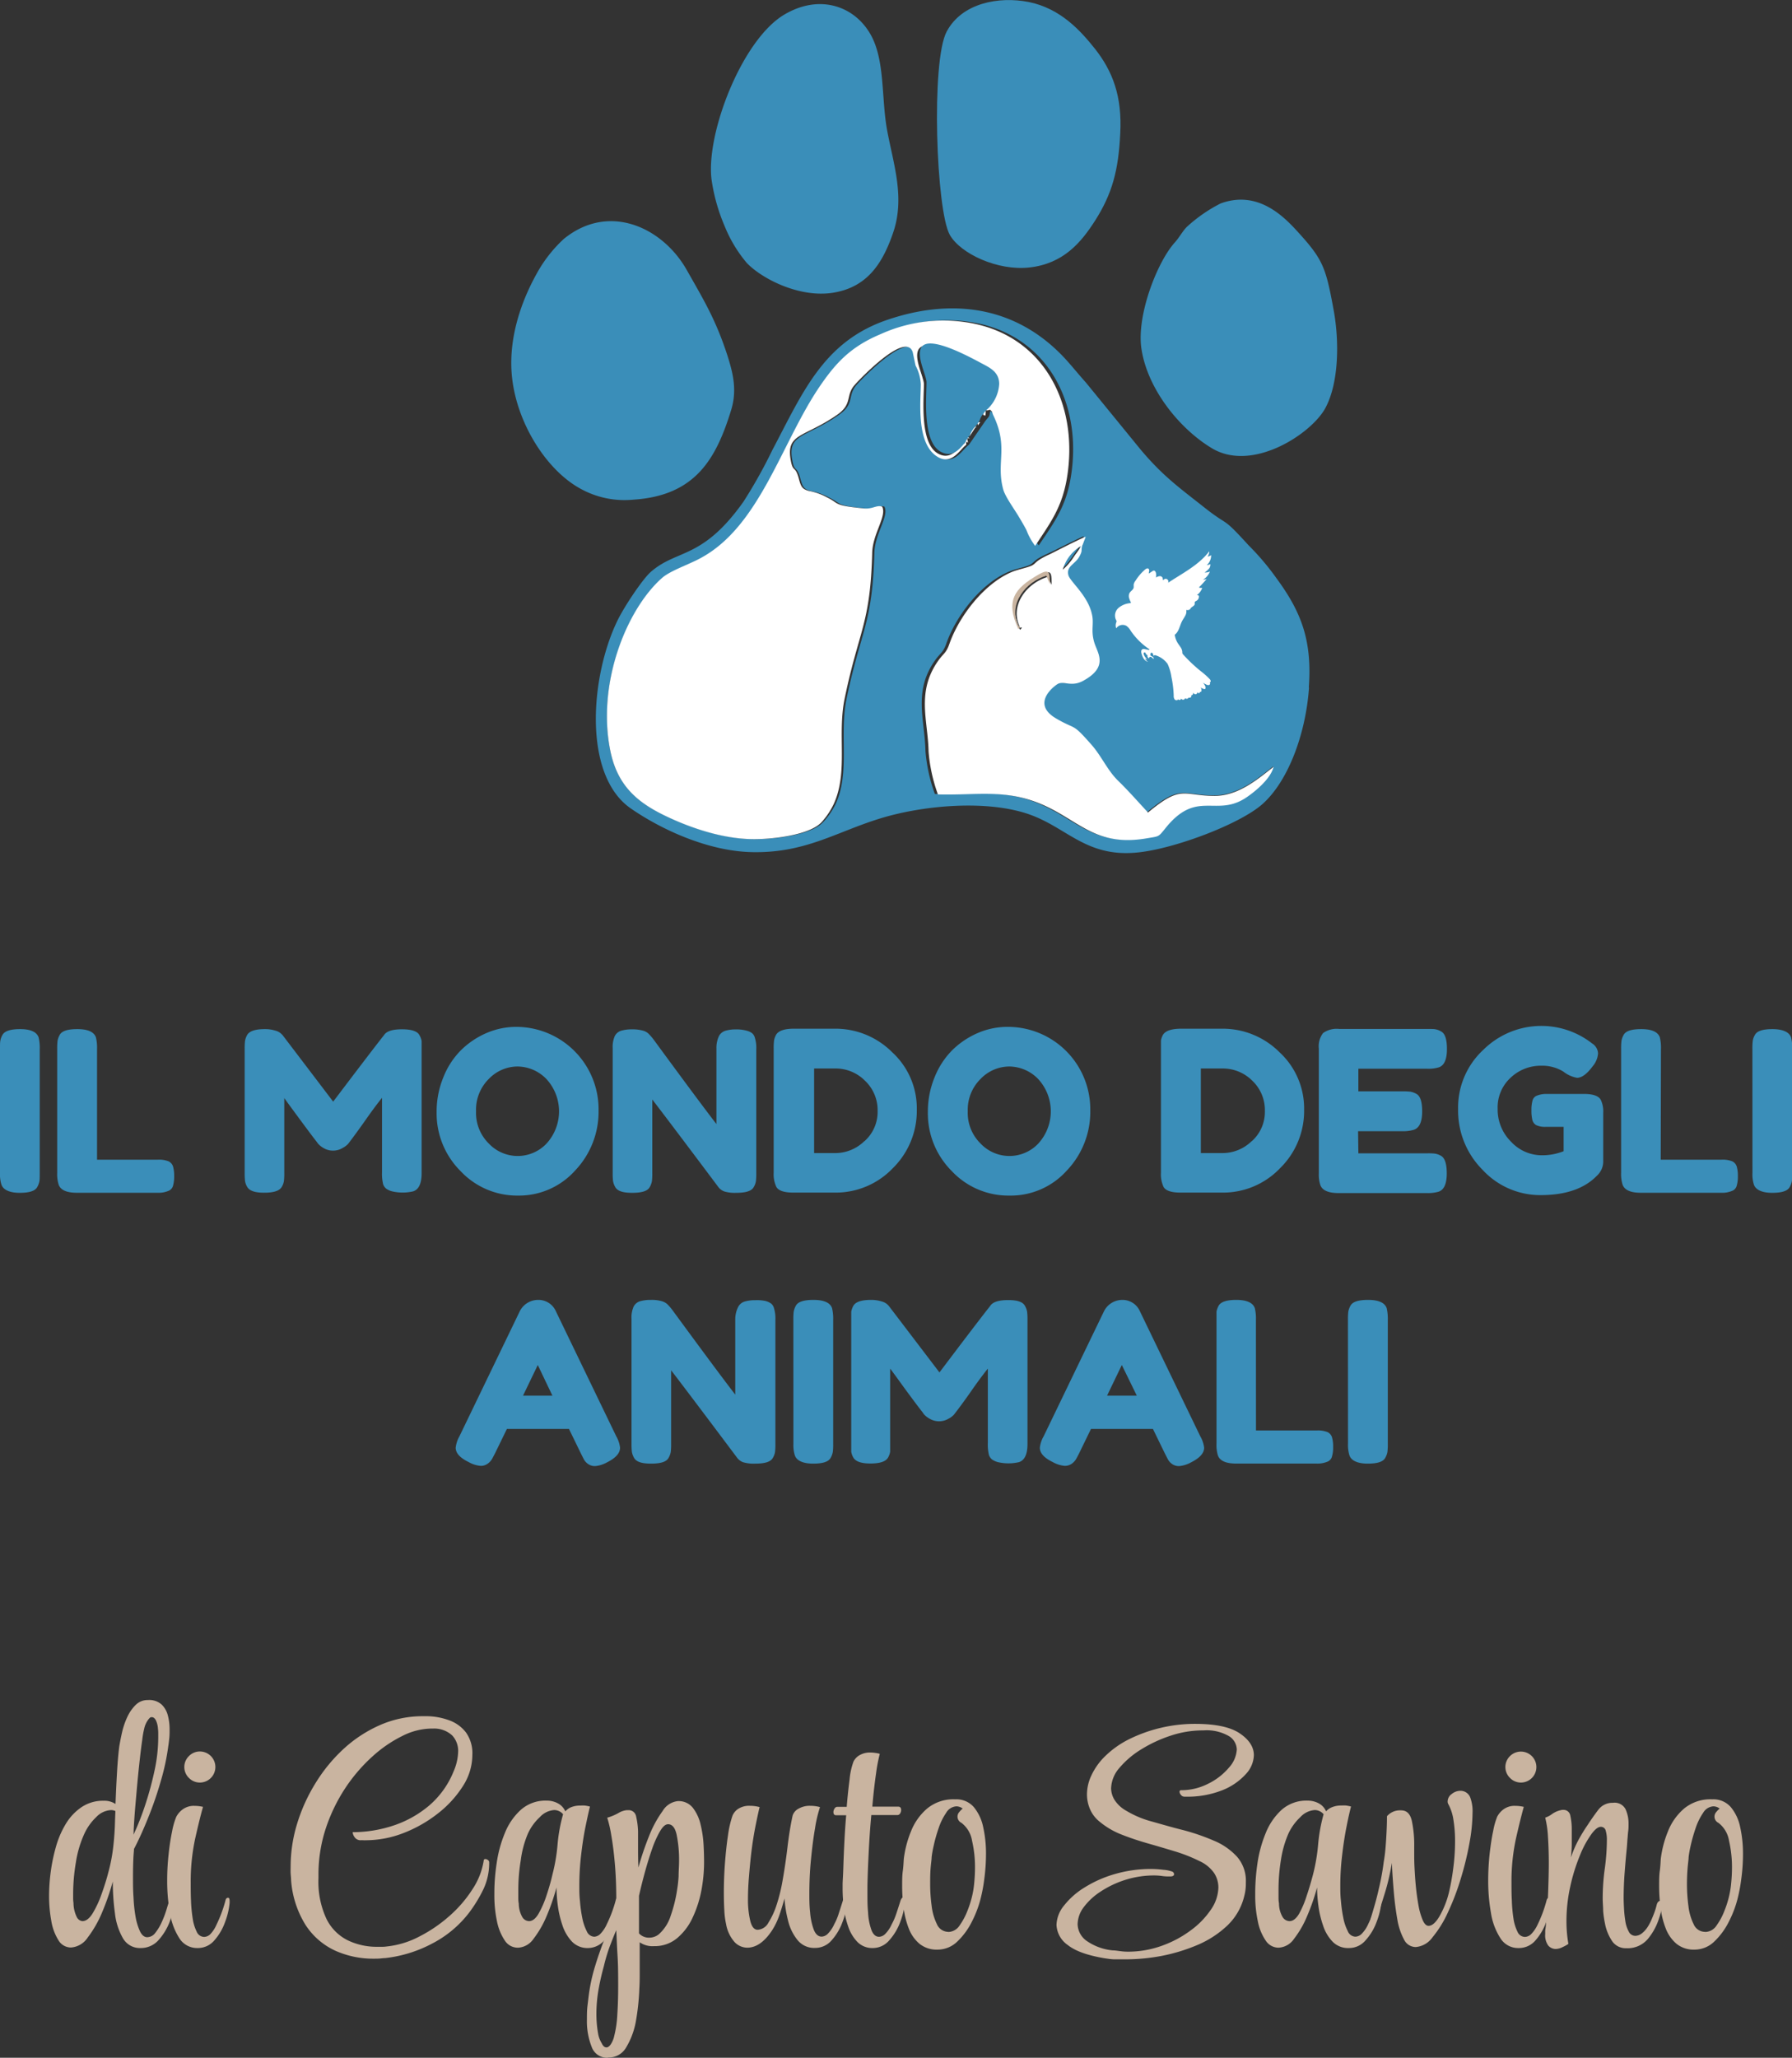 <svg id="Componente_9_1" data-name="Componente 9 1" xmlns="http://www.w3.org/2000/svg" viewBox="0 0 304.53 349.56"><rect x="0" y="0" width="304.53" height="349.56" fill="#333333" stroke="none"/><defs><style>.cls-1,.cls-6{fill:#3a8eb9;}.cls-1,.cls-2,.cls-3{fill-rule:evenodd;}.cls-2,.cls-4{fill:#fff;}.cls-3,.cls-7{fill:#c9b4a0;}.cls-5{isolation:isolate;}</style></defs><g id="Livello_1"><path id="Tracciato_1" data-name="Tracciato 1" class="cls-1" d="M196.81,138c5.88-4.9,6-2.88,11.5-2.89,4.27,0,7.83-3.28,10-4.93-.53,2-2.89,4-4.51,5.1-5.37,3.69-8.63-1.48-14.14,5.45-1.11,1.4-1,1.23-3.17,1.6-8.83,1.49-11.6-3.19-18.19-5.89-6.08-2.5-11-1.4-17.5-1.57a27.65,27.65,0,0,1-1.6-7.29c-.1-5.32-2.16-10.2,1.73-15.54.81-1.12,1.28-1.18,1.81-2.7,1.67-4.78,6-10.39,10.84-12.31,1-.42,2.65-.71,3.38-1.09.53-.28.56-.48,1.28-1a14.62,14.62,0,0,1,1.67-.86c1.87-.88,4.42-2.22,6.2-3l-.45,1.15c-.23.52-.08.07-.18.47-.2.82.1.71-.44,1.71-.73,1.37-2.27,1.65-1.91,3.17.27,1.1,3.32,3.43,4,6.64.37,1.67-.22,2.72.42,4.83.55,1.83,2.52,4.13-1.94,6.54-2,1.05-3.25,0-4.29.5-.47.23-4.75,3.28-.33,5.86,3.58,2.09,2.63.59,6.11,4.52,1.68,1.89,2.82,4.41,4.53,6.07S195,136.14,196.81,138ZM182.22,96.79A10,10,0,0,0,183.85,95c.28-.37.45-.61.7-1l.59-.83.1-.19a1.6,1.6,0,0,0,.11-.19A6.87,6.87,0,0,0,182.22,96.79Zm-11-26.34-1-.64c-.25,1.06,0,.67-.83,1.68l-2.81,4.08c-1,.65-2.37,3.42-4.76,2.12-3.9-2.12-3-9.57-3-12.43a7.82,7.82,0,0,0-.9-3.16l-.49-2.3c-1.24-3.58-9.17,4.71-9.91,5.56-1.64,1.85-.27,3.2-3,5.1-5.82,4.07-8.91,3.11-7.89,8,.36,1.75.74.66,1.31,2.81.37,1.37.54,1.82,1.79,2.15a10.15,10.15,0,0,1,3.11,1.11c2.16,1,.91,1.34,6.29,1.85,1.51.14,2.18-.64,3.09-.31.85,1.58-1.62,4.59-1.7,7.82-.32,12.18-2.3,13.17-4.73,24.83-1.26,6.09.65,12.48-1.87,17.89a12.63,12.63,0,0,1-2.06,3c-2,2.28-8.48,2.93-11.53,2.94-5.52,0-11.39-2.05-15.66-4.15-4.56-2.23-7.83-5.06-9-10.8-2.38-11.47,2.82-24.06,8.81-29.38C116,97,119.1,95.9,121.16,94.8c10.1-5.4,13.76-19.47,20.33-29.06,2.74-4,5.29-6.85,10.53-9A26.26,26.26,0,0,1,168.44,55c11.18,2.53,16.75,12.68,15.74,23.87-.59,6.52-2.69,9.27-5.73,13.78A10.89,10.89,0,0,1,177,90c-.46-.86-.85-1.5-1.33-2.3-.74-1.25-2.31-3.36-2.64-4.6-1.26-4.67,1-7.14-1.73-12.63Zm53.13,46.3c.57-7.91-1.24-12.75-5.52-18.55a43.51,43.51,0,0,0-4.74-5.59c-4.68-5.14-3.12-2.94-7.54-6.44-4.26-3.37-7-5.29-10.82-9.84L186.48,65c-1.24-1.38-2.13-2.5-3.24-3.74-8-8.9-18.86-10.91-30.57-6.91-10.83,3.7-14.34,12.37-19.49,22.11a84.64,84.64,0,0,1-4.91,8.77c-7,9.86-11.25,8-15.73,11.91-1.38,1.19-4.52,5.88-5.68,8.28-4.63,9.53-5.9,26.26,2.26,31.91,4.84,3.36,12.78,7.2,20.41,7.42,9.23.25,14.49-3.44,22.09-5.75,7.06-2.15,17.4-3.11,24.55-.88,7.32,2.27,10.4,8.2,20.59,6.49,6.16-1,16-4.76,19.69-8,4.34-3.84,7.36-11.81,7.93-19.77Z" transform="translate(-1.93 0)"/><path id="Tracciato_2" data-name="Tracciato 2" class="cls-2" d="M169,70.06c.07.56-.1.42.39.54.21-1.52-.37-.59.79-1,.49.49.22.11.52.89,2.68,5.5.46,8,1.71,12.63.33,1.24,1.88,3.35,2.62,4.6.48.8.86,1.44,1.32,2.3a10.85,10.85,0,0,0,1.49,2.71c3-4.51,5.1-7.26,5.69-13.78,1-11.19-4.53-21.34-15.63-23.87a25.78,25.78,0,0,0-16.29,1.67c-5.2,2.17-7.73,5-10.45,9C134.68,75.33,131.05,89.39,121,94.8c-2,1.1-5.18,2.14-6.6,3.41-6,5.33-11.1,17.92-8.74,29.39,1.18,5.74,4.42,8.56,8.94,10.8,4.25,2.1,10.08,4.17,15.55,4.15,3,0,9.43-.66,11.45-2.94a12.85,12.85,0,0,0,2-3c2.5-5.42.6-11.8,1.86-17.9,2.4-11.66,4.38-12.64,4.69-24.82.08-3.23,2.53-6.24,1.69-7.82-.91-.34-1.58.44-3.07.3-5.34-.51-4.1-.8-6.25-1.85a10.24,10.24,0,0,0-3.08-1.11c-1.24-.32-1.4-.78-1.77-2.15-.58-2.15-.95-1.05-1.31-2.8-1-4.93,2.06-4,7.84-8,2.7-1.9,1.34-3.25,3-5.1.74-.85,8.61-9.15,9.83-5.56l.49,2.3a7.56,7.56,0,0,1,.89,3.16c0,2.86-.88,10.31,3,12.43,2.37,1.3,3.75-1.48,4.72-2.13-.06-.62.13-.49-.37-.56.17,1,.14,0-.28.4-.86,1-2.14,2.83-4.21,1.61-3.06-1.8-2.35-9.25-2.33-11.75,0-2-5.91-11.47,9.1-3.36,1.49.8,3.23,1.49,3.25,3.65A6.38,6.38,0,0,1,169,70.06Zm-2.71,4.43c.4-.13.76.21-.06-.36l.06.36-.3.1c.08.58-.09.42.44.56Zm1.12-1.85-.6.78c-.8,1.24.42-.63-.18.8l1.31-2c0,.06-.14.06-.16.15-.21.87.32-.36-.37.3Zm.53-.92h0c.4.68-.1.79.58,0Z" transform="translate(-1.93 0)"/><path id="Tracciato_3" data-name="Tracciato 3" class="cls-1" d="M88.87,63.27c.58,8.22,5.85,16.7,11.95,19.88a15.4,15.4,0,0,0,8.71,1.73c10.57-.66,14.11-6.93,16.67-15.29,1-3.33.31-6.18-.66-9.22-2-6.14-4.05-9.46-6.9-14.5-4.13-7.3-13.28-11.5-20.9-5.28a23.21,23.21,0,0,0-4.63,5.94C90.59,51.06,88.44,57.07,88.87,63.27Z" transform="translate(-1.93 0)"/><path id="Tracciato_4" data-name="Tracciato 4" class="cls-1" d="M122.85,30.51a31.31,31.31,0,0,0,2.22,7.89,23.08,23.08,0,0,0,3.76,6.26c2.57,2.7,9,6,14.72,5.06s8.34-4.9,10.14-10.14c2.08-6,.07-11.67-1-17.44s-.24-12.58-3.26-17C146.6.9,141-.93,135.23,2.47,128,6.74,121.86,22.73,122.85,30.51Z" transform="translate(-1.93 0)"/><path id="Tracciato_5" data-name="Tracciato 5" class="cls-1" d="M192.3,22.72c.36-6.42-1.33-10.67-4.3-14.44-2.4-3-5.79-6.83-11.25-7.94-5.1-1-11.34.17-13.93,5-2.71,5-1.8,30.54.53,34.58,1.85,3.22,8.18,6.12,13.51,5.52,5.83-.65,8.82-4.3,11.16-7.95C190.94,32.91,192,28.94,192.3,22.72Z" transform="translate(-1.93 0)"/><path id="Tracciato_6" data-name="Tracciato 6" class="cls-1" d="M195.92,59.35c1.07,6.82,6.48,13.52,12,16.82,6.9,4.1,16.91-2.5,19.25-6.87s2.34-11.49,1.41-16.56c-1.33-7.27-1.79-8.61-6-13.24-2.42-2.68-6.85-7.27-13.22-4.94a25.58,25.58,0,0,0-5.76,4c-.74.75-1.26,1.79-2.06,2.67C198.6,44.5,195,53.63,195.92,59.35Z" transform="translate(-1.93 0)"/><path id="Tracciato_7" data-name="Tracciato 7" class="cls-2" d="M175.28,107c-2.17-4.82-.68-6.85,3.36-9.23,2-1.17,2-.46,2,1.59L180,98c-3.5,1-6.45,4.71-4.84,8.33,0,.08.18.43.22.31S175.8,106.49,175.28,107Zm7.26-10.25a6.86,6.86,0,0,1,3.1-4l-.1.19a1.18,1.18,0,0,1-.1.19l-.58.83c-.26.34-.42.59-.7,1a10,10,0,0,1-1.62,1.81ZM197,138c-1.76-1.89-3.27-3.63-5.06-5.37s-2.83-4.19-4.49-6.08c-3.46-3.93-2.51-2.43-6.06-4.51-4.4-2.58-.14-5.63.32-5.87,1-.53,2.31.56,4.26-.5,4.43-2.4,2.47-4.71,1.92-6.53-.63-2.11,0-3.17-.41-4.84-.71-3.2-3.75-5.53-4-6.63-.36-1.52,1.17-1.8,1.9-3.17.54-1,.24-.89.44-1.71.09-.4,0,.05.18-.47l.44-1.15c-1.76.74-4.29,2.08-6.15,3a12.92,12.92,0,0,0-1.65.86c-.72.46-.75.67-1.28,1-.72.38-2.31.67-3.35,1.08-4.77,1.93-9.1,7.54-10.76,12.32-.53,1.52-1,1.58-1.8,2.7-3.86,5.34-1.82,10.21-1.72,15.53a27.55,27.55,0,0,0,1.59,7.29c6.47.18,11.34-.93,17.37,1.57,6.54,2.71,9.29,7.38,18.05,5.9,2.18-.37,2-.2,3.14-1.6,5.47-6.94,8.72-1.77,14-5.45,1.61-1.12,4-3.15,4.48-5.1-2.2,1.64-5.73,4.93-10,4.93-5.46,0-5.57-2-11.42,2.89Z" transform="translate(-1.93 0)"/><path id="Tracciato_8" data-name="Tracciato 8" class="cls-1" d="M166,75.11a2.6,2.6,0,0,1,.1-.25c.29-.52.37-.51.67-1A5.79,5.79,0,0,1,168,72.07l.41-.64h0a3.19,3.19,0,0,1,.5-1l.56-.69a6.38,6.38,0,0,0,2.26-4.51c0-2.16-1.76-2.84-3.25-3.65-15-8.1-9.08,1.35-9.1,3.37,0,2.5-.73,9.94,2.33,11.74C163.85,77.94,165.13,76.09,166,75.11Z" transform="translate(-1.93 0)"/><path id="Tracciato_9" data-name="Tracciato 9" class="cls-3" d="M175,106.89c.52-.56.14-.45.14-.45s-.19-.23-.23-.31c-1.6-3.62,1.35-7.3,4.84-8.33l.59,1.45c0-2,0-2.76-2-1.6C174.26,100,172.77,102.07,175,106.89Z" transform="translate(-1.93 0)"/><g id="Слой_1" data-name="Слой 1"><path id="Tracciato_10" data-name="Tracciato 10" class="cls-4" d="M205.65,101.17a.8.8,0,0,1-.36.87c-.12.07-.29.13-.33.27a.76.76,0,0,0,0,.26c0,.34-.46.47-.68.74,0,.07-.1.14-.15.21a.73.73,0,0,1-.61.09,1.48,1.48,0,0,1-.18,1c-.16.31-.37.59-.53.9-.41.79-.53,1.8-1.25,2.32l0-.06a3.58,3.58,0,0,0,.5,1.45c.17.28.38.53.55.81a1.6,1.6,0,0,1,.24.93l.08.15a25.94,25.94,0,0,0,3.09,2.93,12.35,12.35,0,0,1,1.48,1.32.59.59,0,0,1,.17.32.22.22,0,0,1-.19.25h0c.16.08.1.36-.07.43a.68.68,0,0,1-.52-.09,5.86,5.86,0,0,1-.55-.3,1.76,1.76,0,0,1,.45.72c0,.13,0,.29-.06.35a.25.25,0,0,1-.19,0,1.21,1.21,0,0,1-.58-.28,1.1,1.1,0,0,1,.15.44.42.42,0,0,1-.06.29.18.18,0,0,1-.26,0h0c.11.06,0,.25-.1.26a.41.41,0,0,1-.31-.17c.08.16-.11.36-.29.36a.54.54,0,0,1-.42-.32.39.39,0,0,1-.24.5l-.09,0a.24.24,0,0,1-.09.35.24.24,0,0,1-.32,0,.35.35,0,0,1-.44.22.33.33,0,0,1-.15-.11.37.37,0,0,1-.43.28.36.36,0,0,1-.26-.22.27.27,0,0,1-.27.27.26.26,0,0,1-.25-.14c0,.22-.41.24-.57.06a1,1,0,0,1-.17-.66A18.18,18.18,0,0,0,201,115a8.21,8.21,0,0,0-.65-2.22,4,4,0,0,0-2-1.45.36.36,0,0,0-.27,0c-.09,0-.11.19,0,.21a1,1,0,0,1-.22-.52l-.23-.16a.31.31,0,0,0-.2.39.2.2,0,0,0,0,.08c.1.13.28.16.41.26a.4.4,0,0,1,.15.36,3.11,3.11,0,0,1-.28-.23.43.43,0,0,0-.32-.14c-.12,0-.22.16-.16.26a.4.4,0,0,1-.3-.39.27.27,0,0,0,0-.13s0,0-.07-.06a.53.53,0,0,1-.23-.26.27.27,0,0,0-.06-.12.18.18,0,0,0-.26,0l0,0a.42.42,0,0,0,0,.33,2.11,2.11,0,0,0,.62.83l-.43-.16a2,2,0,0,0,.53.56,1.32,1.32,0,0,1-.74-.55,2.9,2.9,0,0,1-.36-.85,1.09,1.09,0,0,1-.06-.44.44.44,0,0,1,.26-.34.76.76,0,0,1,.3,0l.76.16.08-.12a11.62,11.62,0,0,1-3.17-3.12,2.71,2.71,0,0,0-.73-.85,1.31,1.31,0,0,0-1.75.41,1.41,1.41,0,0,1,0-1,.46.46,0,0,0,.05-.2.5.5,0,0,0-.09-.24,1.73,1.73,0,0,1,.39-2,3.56,3.56,0,0,1,2-.84l.17-.08a3.54,3.54,0,0,1-.34-.83,1.12,1.12,0,0,1,.11-.86c.2-.31.6-.51.67-.87a4,4,0,0,0,0-.49,1.51,1.51,0,0,1,.33-.7,8.23,8.23,0,0,1,1.66-1.92c.15-.11.36-.22.52-.11a.4.4,0,0,1,.12.4,2,2,0,0,0-.05.43l.61-.4a.51.51,0,0,1,.24-.1c.2,0,.31.22.36.41a2.27,2.27,0,0,1,0,.78,1.31,1.31,0,0,1,.6-.24.5.5,0,0,1,.53.28c.05.14,0,.31.13.4a.45.45,0,0,1,.61-.18.46.46,0,0,1,.19.62l0,0c2.46-1.63,5.22-3,7-5.35a1.54,1.54,0,0,1-.29.91,2,2,0,0,0,.61-.25,2.26,2.26,0,0,1-.74,1.7,1.7,1.7,0,0,0,.59-.19,1,1,0,0,1-.27.84,3.27,3.27,0,0,1-.7.59,2.08,2.08,0,0,0,.92-.16,2.92,2.92,0,0,1-1.2,1.4,3.46,3.46,0,0,0,.64-.13c-.43.49-.87,1-1.33,1.43a1.16,1.16,0,0,0,.58.07,2.64,2.64,0,0,1-.89,1.22" transform="translate(-1.93 0)"/></g></g><g id="IL_MONDO_DEGLI_ANIMALI" data-name="IL MONDO DEGLI ANIMALI" class="cls-5"><g class="cls-5"><path class="cls-6" d="M1.93,178.13c0-.58,0-1,.05-1.31a3.17,3.17,0,0,1,.36-1q.54-1,3-1c1.77,0,2.82.47,3.15,1.4a7.43,7.43,0,0,1,.19,2V199.3c0,.6,0,1-.05,1.33a3.13,3.13,0,0,1-.36,1c-.36.69-1.35,1-3,1s-2.81-.48-3.11-1.44a5.77,5.77,0,0,1-.23-1.94Z" transform="translate(-1.93 0)"/><path class="cls-6" d="M18.42,197H28.75a4.36,4.36,0,0,1,1.83.28,1.46,1.46,0,0,1,.76.89,5.89,5.89,0,0,1,.19,1.62,5.76,5.76,0,0,1-.19,1.61,1.3,1.3,0,0,1-.65.84,4.31,4.31,0,0,1-2,.38H15q-2.67,0-3.12-1.44a6,6,0,0,1-.23-1.94V178.13a10.49,10.49,0,0,1,.06-1.31,3.17,3.17,0,0,1,.36-1c.35-.68,1.34-1,3-1,1.78,0,2.83.47,3.16,1.4a7.43,7.43,0,0,1,.19,2Z" transform="translate(-1.93 0)"/><path class="cls-6" d="M73.21,175.85a2.93,2.93,0,0,1,.37,1c0,.3,0,.74,0,1.33V199.3c0,1.74-.48,2.77-1.44,3.08a7.88,7.88,0,0,1-3.57,0,3,3,0,0,1-1-.45,1.65,1.65,0,0,1-.53-.76,7.43,7.43,0,0,1-.19-2V186.49c-.64.79-1.56,2-2.78,3.74s-2,2.78-2.32,3.21l-.68.9a3.9,3.9,0,0,1-.93.68,3.11,3.11,0,0,1-1.6.44,3.07,3.07,0,0,1-1.56-.4,3.69,3.69,0,0,1-1-.78l-.31-.42q-.75-.95-3-4t-2.43-3.33V199.3a10.49,10.49,0,0,1-.06,1.31,2.65,2.65,0,0,1-.36,1c-.38.68-1.37,1-3,1s-2.51-.34-2.89-1a2.86,2.86,0,0,1-.36-1,11.5,11.5,0,0,1-.06-1.37V178.13a10.49,10.49,0,0,1,.06-1.31,3.17,3.17,0,0,1,.36-1c.38-.66,1.37-1,3-1a5.72,5.72,0,0,1,1.77.25,2.32,2.32,0,0,1,1,.52l.23.22,8.62,11.33q6.47-8.55,8.63-11.29c.43-.68,1.45-1,3.06-1S72.86,175.17,73.21,175.85Z" transform="translate(-1.93 0)"/><path class="cls-6" d="M89.74,174.44a14,14,0,0,1,13.91,14.16,14.5,14.5,0,0,1-4,10.26A12.81,12.81,0,0,1,90,203.1a13.19,13.19,0,0,1-9.82-4.18,13.83,13.83,0,0,1-4.05-10,15.33,15.33,0,0,1,1.14-5.91,13.57,13.57,0,0,1,3-4.61,14.1,14.1,0,0,1,4.37-2.93A12.77,12.77,0,0,1,89.74,174.44Zm-6.91,14.33A7.29,7.29,0,0,0,85,194.26a6.75,6.75,0,0,0,9.75.06,8.1,8.1,0,0,0,0-11.06,6.91,6.91,0,0,0-4.88-2.09A6.81,6.81,0,0,0,85,183.28,7.34,7.34,0,0,0,82.83,188.77Z" transform="translate(-1.93 0)"/><path class="cls-6" d="M124.11,176a1.84,1.84,0,0,1,1.09-.9,6.11,6.11,0,0,1,1.8-.23,6.38,6.38,0,0,1,1.75.2,2.69,2.69,0,0,1,1,.45,1.57,1.57,0,0,1,.47.8,5.73,5.73,0,0,1,.23,1.94V199.3a10.53,10.53,0,0,1-.06,1.33,2.69,2.69,0,0,1-.36,1c-.35.69-1.34,1-3,1a6.28,6.28,0,0,1-2-.23,2.18,2.18,0,0,1-1-.72q-8.55-11.4-11.25-14.9V199.3a10.53,10.53,0,0,1-.06,1.33,3.13,3.13,0,0,1-.36,1c-.35.69-1.34,1-3,1s-2.54-.34-2.89-1a3.14,3.14,0,0,1-.36-1,11.09,11.09,0,0,1-.06-1.33v-21.2a4.62,4.62,0,0,1,.36-2.11,1.81,1.81,0,0,1,1.09-.9,6.36,6.36,0,0,1,1.86-.23,6.52,6.52,0,0,1,1.8.21,2.26,2.26,0,0,1,.93.48,9.31,9.31,0,0,1,.88,1q8,10.91,10.71,14.4V178.06A4.62,4.62,0,0,1,124.11,176Z" transform="translate(-1.93 0)"/><path class="cls-6" d="M136.86,174.75l7,0a13.61,13.61,0,0,1,9.69,4,12.93,12.93,0,0,1,4.18,9.76,13.65,13.65,0,0,1-4.08,9.94,13.41,13.41,0,0,1-9.9,4.14h-7c-1.54,0-2.5-.31-2.88-.95a5,5,0,0,1-.46-2.43V178.09a10.42,10.42,0,0,1,.06-1.33,3.17,3.17,0,0,1,.36-1C134.25,175.09,135.24,174.75,136.86,174.75Zm12,19.09a6.65,6.65,0,0,0,2.21-5.11,6.88,6.88,0,0,0-2.15-5.15,7,7,0,0,0-5-2.07h-3.64v14.37h3.68A7.09,7.09,0,0,0,148.83,193.84Z" transform="translate(-1.93 0)"/><path class="cls-6" d="M173.3,174.44a14,14,0,0,1,13.91,14.16,14.46,14.46,0,0,1-4,10.26,12.8,12.8,0,0,1-9.73,4.24,13.19,13.19,0,0,1-9.82-4.18,13.83,13.83,0,0,1-4.05-10,15.33,15.33,0,0,1,1.14-5.91,13.72,13.72,0,0,1,3-4.61,14.22,14.22,0,0,1,4.37-2.93A12.77,12.77,0,0,1,173.3,174.44Zm-6.91,14.33a7.29,7.29,0,0,0,2.18,5.49,6.75,6.75,0,0,0,9.75.06,8.1,8.1,0,0,0,0-11.06,6.91,6.91,0,0,0-4.88-2.09,6.81,6.81,0,0,0-4.87,2.11A7.34,7.34,0,0,0,166.39,188.77Z" transform="translate(-1.93 0)"/><path class="cls-6" d="M202.68,174.75l7,0a13.64,13.64,0,0,1,9.69,4,13,13,0,0,1,4.18,9.76,13.62,13.62,0,0,1-4.09,9.94,13.38,13.38,0,0,1-9.9,4.14h-7c-1.55,0-2.51-.31-2.89-.95a5.09,5.09,0,0,1-.45-2.43V178.09c0-.61,0-1.05,0-1.33a3.17,3.17,0,0,1,.36-1Q200.25,174.75,202.68,174.75Zm12,19.09a6.65,6.65,0,0,0,2.2-5.11,6.87,6.87,0,0,0-2.14-5.15,7.06,7.06,0,0,0-5-2.07H206v14.37h3.69A7.1,7.1,0,0,0,214.65,193.84Z" transform="translate(-1.93 0)"/><path class="cls-6" d="M232.77,195.92h11.71a10.93,10.93,0,0,1,1.31.05,3.17,3.17,0,0,1,1,.36q1,.54,1,3c0,1.77-.47,2.81-1.4,3.11a6.41,6.41,0,0,1-2,.23H229.39c-1.77,0-2.81-.48-3.11-1.44a5.77,5.77,0,0,1-.23-1.94V178.13a3.69,3.69,0,0,1,.72-2.64,4,4,0,0,1,2.74-.7h15c.58,0,1,0,1.31.05a3,3,0,0,1,1,.37c.68.35,1,1.34,1,3,0,1.77-.47,2.81-1.4,3.11a6.12,6.12,0,0,1-2,.23H232.77v3.84h7.53a10.49,10.49,0,0,1,1.31.06,3.17,3.17,0,0,1,1,.36c.68.35,1,1.34,1,3,0,1.78-.48,2.81-1.44,3.12a6.41,6.41,0,0,1-2,.23h-7.45Z" transform="translate(-1.93 0)"/><path class="cls-6" d="M264.81,185.84h6.69c1.36.06,2.2.41,2.5,1.07a4.61,4.61,0,0,1,.38,2.13v8.36a3.29,3.29,0,0,1-1.06,2.31q-3.19,3.31-9.58,3.31a13.33,13.33,0,0,1-9.84-4.27,14.21,14.21,0,0,1-4.18-10.32A13.35,13.35,0,0,1,254,178.34a14,14,0,0,1,18.5-1.08,2.11,2.11,0,0,1,1,1.69,3.8,3.8,0,0,1-.88,2.14c-1,1.35-1.88,2-2.69,2a5.19,5.19,0,0,1-2.32-1.05,6.82,6.82,0,0,0-3.8-1,7.42,7.42,0,0,0-5.13,2,6.83,6.83,0,0,0-2.24,5.32,7.66,7.66,0,0,0,2.28,5.59,7.11,7.11,0,0,0,5.17,2.3,9.8,9.8,0,0,0,3.76-.69v-4.14h-3a3.43,3.43,0,0,1-1.68-.3,1.42,1.42,0,0,1-.64-.9,6.67,6.67,0,0,1-.15-1.59,6,6,0,0,1,.17-1.62,1.24,1.24,0,0,1,.62-.83A4.11,4.11,0,0,1,264.81,185.84Z" transform="translate(-1.93 0)"/><path class="cls-6" d="M284.15,197h10.34a4.34,4.34,0,0,1,1.82.28,1.46,1.46,0,0,1,.76.89,5.52,5.52,0,0,1,.19,1.62,5.41,5.41,0,0,1-.19,1.61,1.3,1.3,0,0,1-.65.84,4.31,4.31,0,0,1-2,.38H280.77c-1.78,0-2.81-.48-3.12-1.44a6,6,0,0,1-.23-1.94V178.13a10.49,10.49,0,0,1,.06-1.31,3.17,3.17,0,0,1,.36-1c.36-.68,1.34-1,3-1,1.78,0,2.83.47,3.16,1.4a7.43,7.43,0,0,1,.19,2Z" transform="translate(-1.93 0)"/><path class="cls-6" d="M299.73,178.13a10.49,10.49,0,0,1,.06-1.31,2.75,2.75,0,0,1,.36-1c.35-.68,1.34-1,3-1s2.83.47,3.15,1.4a7.34,7.34,0,0,1,.2,2V199.3a10.53,10.53,0,0,1-.06,1.33,3.13,3.13,0,0,1-.36,1c-.36.69-1.35,1-3,1s-2.81-.48-3.11-1.44a5.77,5.77,0,0,1-.23-1.94Z" transform="translate(-1.93 0)"/></g><g class="cls-5"><path class="cls-6" d="M96.4,222.76,106.66,244a4.9,4.9,0,0,1,.64,1.93c0,.92-.73,1.74-2.2,2.48a5.12,5.12,0,0,1-2,.64,2,2,0,0,1-1.21-.34,2.32,2.32,0,0,1-.69-.72c-.14-.26-.33-.64-.58-1.14l-2-4.11H88.07l-2,4.11c-.26.5-.45.87-.59,1.1a2.65,2.65,0,0,1-.69.7,1.93,1.93,0,0,1-1.21.36,4.92,4.92,0,0,1-2-.64c-1.47-.71-2.21-1.52-2.21-2.44A5,5,0,0,1,80,244l10.26-21.25a3.48,3.48,0,0,1,3.08-1.93A3.23,3.23,0,0,1,96.4,222.76Zm-3.08,9.12-2.51,5.21h5Z" transform="translate(-1.93 0)"/><path class="cls-6" d="M127.38,222a1.84,1.84,0,0,1,1.09-.9,6.11,6.11,0,0,1,1.8-.23A6.85,6.85,0,0,1,132,221a2.86,2.86,0,0,1,1,.46,1.57,1.57,0,0,1,.47.8,6,6,0,0,1,.23,1.94V245.3a10.53,10.53,0,0,1-.06,1.33,2.69,2.69,0,0,1-.36,1c-.35.69-1.34,1-3,1a6.28,6.28,0,0,1-2.05-.23,2.18,2.18,0,0,1-1-.72q-8.55-11.4-11.25-14.9V245.3a10.53,10.53,0,0,1-.06,1.33,3.13,3.13,0,0,1-.36,1c-.35.69-1.34,1-3,1s-2.54-.34-2.89-1a3.14,3.14,0,0,1-.36-1,11.09,11.09,0,0,1-.06-1.33V224.05a4.6,4.6,0,0,1,.36-2.1,1.82,1.82,0,0,1,1.08-.9,6.48,6.48,0,0,1,1.87-.23,6.15,6.15,0,0,1,1.8.21,2.33,2.33,0,0,1,.93.48,8.28,8.28,0,0,1,.88,1q8,10.91,10.71,14.4V224.05A4.6,4.6,0,0,1,127.38,222Z" transform="translate(-1.93 0)"/><path class="cls-6" d="M136.75,224.13a10.49,10.49,0,0,1,.06-1.31,3.17,3.17,0,0,1,.36-1c.35-.68,1.34-1,3-1,1.78,0,2.83.47,3.16,1.4a7.88,7.88,0,0,1,.19,2V245.3a10.53,10.53,0,0,1-.06,1.33,3.13,3.13,0,0,1-.36,1c-.36.69-1.34,1-3,1s-2.81-.48-3.11-1.44a6,6,0,0,1-.23-1.94Z" transform="translate(-1.93 0)"/><path class="cls-6" d="M176.12,221.85a3.11,3.11,0,0,1,.36,1,10.86,10.86,0,0,1,.06,1.33V245.3c0,1.74-.49,2.77-1.45,3.08a7.88,7.88,0,0,1-3.57,0,3.06,3.06,0,0,1-1-.45,1.73,1.73,0,0,1-.53-.76,7.43,7.43,0,0,1-.19-2V232.49c-.63.79-1.56,2-2.77,3.74s-2,2.78-2.32,3.21l-.69.9a3.5,3.5,0,0,1-.93.68,3.16,3.16,0,0,1-3.15,0,3.6,3.6,0,0,1-1-.78l-.3-.42q-.76-.95-3-4c-1.5-2.07-2.31-3.18-2.44-3.33V245.3c0,.58,0,1,0,1.31a2.84,2.84,0,0,1-.36,1q-.57,1-3,1c-1.54,0-2.51-.34-2.89-1a2.86,2.86,0,0,1-.36-1c0-.31,0-.76,0-1.37V224.13c0-.58,0-1,0-1.31a3.17,3.17,0,0,1,.36-1q.57-1,3-1a5.81,5.81,0,0,1,1.77.25,2.4,2.4,0,0,1,1,.51l.23.23,8.63,11.33q6.45-8.55,8.62-11.29c.43-.68,1.45-1,3.06-1S175.76,221.17,176.12,221.85Z" transform="translate(-1.93 0)"/><path class="cls-6" d="M195.65,222.76,205.91,244a5,5,0,0,1,.65,1.93c0,.92-.74,1.74-2.21,2.48a5.13,5.13,0,0,1-2,.64,2,2,0,0,1-1.22-.34,2.39,2.39,0,0,1-.68-.72c-.14-.26-.34-.64-.59-1.14l-2-4.11H187.33l-2,4.11c-.25.5-.45.87-.59,1.1a2.6,2.6,0,0,1-.68.7,2,2,0,0,1-1.22.36,5,5,0,0,1-2-.64c-1.47-.71-2.2-1.52-2.2-2.44a4.9,4.9,0,0,1,.64-1.93l10.26-21.25a3.48,3.48,0,0,1,3.08-1.93A3.22,3.22,0,0,1,195.65,222.76Zm-3.08,9.12-2.51,5.21h5.06Z" transform="translate(-1.93 0)"/><path class="cls-6" d="M215.37,243h10.34a4.34,4.34,0,0,1,1.82.28,1.43,1.43,0,0,1,.76.89,5.52,5.52,0,0,1,.19,1.62,5.41,5.41,0,0,1-.19,1.61,1.29,1.29,0,0,1-.64.84,4.36,4.36,0,0,1-2,.38H212q-2.66,0-3.12-1.44a6.1,6.1,0,0,1-.22-1.94V224.13c0-.58,0-1,0-1.31a3.17,3.17,0,0,1,.36-1q.54-1,3-1c1.77,0,2.82.47,3.15,1.4a7.43,7.43,0,0,1,.19,2Z" transform="translate(-1.93 0)"/><path class="cls-6" d="M231,224.13a10.49,10.49,0,0,1,.06-1.31,3.17,3.17,0,0,1,.36-1c.35-.68,1.34-1,3-1,1.78,0,2.83.47,3.16,1.4a7.88,7.88,0,0,1,.19,2V245.3a10.53,10.53,0,0,1-.06,1.33,3.13,3.13,0,0,1-.36,1c-.36.69-1.34,1-3,1s-2.81-.48-3.11-1.44a6,6,0,0,1-.23-1.94Z" transform="translate(-1.93 0)"/></g></g><g id="di_Caputo_Savino" data-name="di Caputo Savino" class="cls-5"><g class="cls-5"><path class="cls-7" d="M25.83,330.92a3.31,3.31,0,0,1-3-1.65A10.91,10.91,0,0,1,21.46,325a39,39,0,0,1-.36-5.39,41.54,41.54,0,0,1-1.81,5.23,19.07,19.07,0,0,1-2.45,4.29,3.73,3.73,0,0,1-2.84,1.7,2.47,2.47,0,0,1-2.14-1.24,8.84,8.84,0,0,1-1.21-3.27,23.42,23.42,0,0,1-.38-4.4,31.1,31.1,0,0,1,.27-3.85,29.7,29.7,0,0,1,.88-4.29,15.74,15.74,0,0,1,1.68-3.93A9.06,9.06,0,0,1,15.77,307a6.51,6.51,0,0,1,3.79-1.1,3.44,3.44,0,0,1,2,.55q.11-2.91.27-5.61c.11-1.8.24-3.21.38-4.23.12-.7.27-1.49.47-2.37a13.13,13.13,0,0,1,.88-2.56A7,7,0,0,1,25,289.61a2.87,2.87,0,0,1,2.07-.82,3.17,3.17,0,0,1,2.3.74,3.89,3.89,0,0,1,1.08,1.87,9.26,9.26,0,0,1,.3,2.39c0,.48,0,1-.05,1.46s-.1.94-.17,1.35a38.19,38.19,0,0,1-1.27,5.94,61.3,61.3,0,0,1-2.17,6.29q-1.23,3.06-2.39,5.26c0,.25-.07.82-.11,1.7s-.06,1.91-.06,3.08,0,2.25.09,3.44a24.75,24.75,0,0,0,.35,3.3,10,10,0,0,0,.75,2.47c.31.64.72,1,1.23,1a1.74,1.74,0,0,0,1.38-.75,8.37,8.37,0,0,0,1.1-1.84,16.46,16.46,0,0,0,.8-2.12c.2-.67.36-1.18.47-1.51s.21-.44.44-.44.27.2.27.61v.27a10,10,0,0,1-2.61,6.35A4,4,0,0,1,25.83,330.92Zm-9.9-4.57c.62,0,1.21-.45,1.76-1.35a17.61,17.61,0,0,0,1.51-3.27c.46-1.28.84-2.49,1.13-3.63a28.37,28.37,0,0,0,.85-4.43c.17-1.48.27-3,.3-4.48l.06-1.54a1.71,1.71,0,0,0-.77-.16,3.71,3.71,0,0,0-2.48,1.18,9.23,9.23,0,0,0-2,2.78,18.4,18.4,0,0,0-1.46,4.89,32.39,32.39,0,0,0-.47,5.28v.83a5.36,5.36,0,0,0,.06.82,5.47,5.47,0,0,0,.55,2.37A1.22,1.22,0,0,0,15.93,326.35Zm8.69-14.68a46.78,46.78,0,0,0,2-5.09,55.61,55.61,0,0,0,1.57-5.8,26.92,26.92,0,0,0,.63-5.56v-.82a6.49,6.49,0,0,0-.05-.77,3.82,3.82,0,0,0-.33-1.35c-.19-.39-.43-.58-.72-.58s-.33.12-.55.36a4,4,0,0,0-.66,1.29,15.74,15.74,0,0,0-.41,2.23c-.17,1.15-.33,2.51-.5,4.07s-.32,3.13-.46,4.73-.27,3-.36,4.29-.14,2.15-.14,2.67Z" transform="translate(-1.93 0)"/><path class="cls-7" d="M35.51,330.92a3.55,3.55,0,0,1-3.11-1.68A11.17,11.17,0,0,1,30.81,325a31.2,31.2,0,0,1-.47-5.47,40.53,40.53,0,0,1,.25-4.6,38.65,38.65,0,0,1,.6-3.9,12.38,12.38,0,0,1,.69-2.39A3.7,3.7,0,0,1,33,307.35a3.18,3.18,0,0,1,2-.58,6.35,6.35,0,0,1,1.43.17q-.55,1.92-1.32,5.33a34.47,34.47,0,0,0-.77,7.54c0,.95,0,2,.05,3.05a24.85,24.85,0,0,0,.28,3,7.49,7.49,0,0,0,.69,2.29,1.4,1.4,0,0,0,1.23.88h.06a1.58,1.58,0,0,0,1-.44A5.42,5.42,0,0,0,38.7,327a22.8,22.8,0,0,0,1.54-4.13c.07-.33.22-.49.44-.49s.27.22.27.66v.22a12.31,12.31,0,0,1-.77,3.24,9.5,9.5,0,0,1-1.84,3.14A3.67,3.67,0,0,1,35.51,330.92Zm.38-28.11a2.59,2.59,0,0,1-1.84-.77,2.59,2.59,0,0,1,0-3.74,2.59,2.59,0,0,1,1.84-.77,2.64,2.64,0,1,1,0,5.28Z" transform="translate(-1.93 0)"/><path class="cls-7" d="M65.43,332.73a15.75,15.75,0,0,1-6.55-1.37,12,12,0,0,1-5-4.32,16.62,16.62,0,0,1-2.48-7.62c0-.4-.06-.81-.08-1.21s0-.79,0-1.15a24.9,24.9,0,0,1,1.13-7.35,29.3,29.3,0,0,1,3.16-6.9A27.17,27.17,0,0,1,60.42,297a22.44,22.44,0,0,1,6.19-4,18,18,0,0,1,7.18-1.46h.82a11.39,11.39,0,0,1,3.72.72,6.19,6.19,0,0,1,2.8,2.06,6.1,6.1,0,0,1,1.07,3.82,9.8,9.8,0,0,1-1.59,5.25,18.32,18.32,0,0,1-4.24,4.65,22.56,22.56,0,0,1-5.83,3.33,17.74,17.74,0,0,1-6.43,1.24,3.15,3.15,0,0,1-.44,0,3.73,3.73,0,0,0-.5,0,1.22,1.22,0,0,1-1-.55,1.62,1.62,0,0,1-.31-.82,22.11,22.11,0,0,0,6.85-1.1,18.34,18.34,0,0,0,6.11-3.39,15,15,0,0,0,4.2-5.85,9,9,0,0,0,.77-3.41,3.84,3.84,0,0,0-1-2.67,4.49,4.49,0,0,0-3.27-1.18h-.39a11.22,11.22,0,0,0-4.78,1.23,22,22,0,0,0-5.12,3.5,28.23,28.23,0,0,0-4.59,5.33,29,29,0,0,0-3.33,6.85,25.06,25.06,0,0,0-1.26,8v.5a14.9,14.9,0,0,0,1.35,6.9,8,8,0,0,0,3.63,3.66,11.34,11.34,0,0,0,5,1.1h.86a5.06,5.06,0,0,0,.79-.06,15.23,15.23,0,0,0,5.5-1.68,24.4,24.4,0,0,0,5.12-3.49,21.25,21.25,0,0,0,3.93-4.56,12.23,12.23,0,0,0,1.9-4.84c0-.19.13-.28.27-.28a.72.72,0,0,1,.44.17.46.46,0,0,1,.22.38v.06a10.37,10.37,0,0,1-1,4.56,23.77,23.77,0,0,1-2.34,3.85,18.71,18.71,0,0,1-6.35,5.34,22.24,22.24,0,0,1-8,2.47c-.33,0-.66.06-1,.08S65.76,332.73,65.43,332.73Z" transform="translate(-1.93 0)"/><path class="cls-7" d="M101.89,330.92a3.67,3.67,0,0,1-2.75-1.08,7.35,7.35,0,0,1-1.62-2.75,17.59,17.59,0,0,1-.8-3.41,25.83,25.83,0,0,1-.22-3.05,36.42,36.42,0,0,1-1.67,4.84,17.18,17.18,0,0,1-2.23,3.88A3.41,3.41,0,0,1,90,330.86H89.9a2.61,2.61,0,0,1-2.2-1.24,9,9,0,0,1-1.32-3.27,21,21,0,0,1-.44-4.4v-.55a33.9,33.9,0,0,1,.39-4.87,21,21,0,0,1,1.37-5.08,10.66,10.66,0,0,1,2.73-4,6.31,6.31,0,0,1,4.42-1.57,3.91,3.91,0,0,1,1.9.47A2.76,2.76,0,0,1,98,307.71a2.61,2.61,0,0,1,1-.72,4.21,4.21,0,0,1,1.6-.27,5,5,0,0,1,.74,0,6.73,6.73,0,0,1,.85.17c-.22.84-.47,2-.77,3.46s-.54,3.07-.74,4.81a44.75,44.75,0,0,0-.3,5.09v.22c0,.7,0,1.52.11,2.48a23.57,23.57,0,0,0,.38,2.8,8.68,8.68,0,0,0,.77,2.31,1.46,1.46,0,0,0,1.27.94h0a1.58,1.58,0,0,0,1-.44,5.62,5.62,0,0,0,1.12-1.65,22.07,22.07,0,0,0,1.54-4.13c.08-.33.22-.49.44-.49s.28.22.28.66v.22a12.72,12.72,0,0,1-.77,3.24,9.68,9.68,0,0,1-1.84,3.14A3.69,3.69,0,0,1,101.89,330.92Zm-10.06-4.57c.58,0,1.13-.42,1.62-1.26A16.58,16.58,0,0,0,94.8,322c.4-1.21.75-2.39,1-3.52a30,30,0,0,0,.88-5.15,27.34,27.34,0,0,1,.94-5.14,2,2,0,0,0-1.49-.71,3.65,3.65,0,0,0-2.47,1.21,8.73,8.73,0,0,0-2,2.75A17,17,0,0,0,90.43,316a30.82,30.82,0,0,0-.42,5c0,.4,0,.8,0,1.21s0,.78.08,1.15a4.72,4.72,0,0,0,.64,2.37A1.4,1.4,0,0,0,91.83,326.35Z" transform="translate(-1.93 0)"/><path class="cls-7" d="M105.19,349.56a2.77,2.77,0,0,1-2.72-1.87,11.84,11.84,0,0,1-.8-4.62c0-.77,0-1.59.11-2.45s.19-1.71.33-2.55a29,29,0,0,1,.77-3.47q.5-1.71,1.05-3.24a36.54,36.54,0,0,1,1.73-4.16,9.63,9.63,0,0,0,1-4.31v-.22c0-2.17-.08-4.18-.24-6.05s-.37-3.49-.61-4.84a20.31,20.31,0,0,0-.69-3A8.94,8.94,0,0,0,107,308a3.51,3.51,0,0,1,1.43-.5h.28a1.27,1.27,0,0,1,1.32,1.07,12.78,12.78,0,0,1,.33,2.56c0,.66,0,1.52,0,2.59s0,2.23.06,3.52a50.74,50.74,0,0,1,1.81-5.34,19.12,19.12,0,0,1,2.31-4.26,3.44,3.44,0,0,1,2.59-1.68,3.08,3.08,0,0,1,2.56,1.16A7.36,7.36,0,0,1,121,310a18.85,18.85,0,0,1,.5,3.47c.06,1.15.08,2.12.08,2.89a25.83,25.83,0,0,1-.46,4.78,19.22,19.22,0,0,1-1.49,4.62,10,10,0,0,1-2.64,3.49,5.94,5.94,0,0,1-3.93,1.35,3.79,3.79,0,0,1-2.42-.66v5.53q0,1.39-.06,2.28a40.11,40.11,0,0,1-.6,5.67,13.05,13.05,0,0,1-1.65,4.4,3.4,3.4,0,0,1-3,1.7ZM105,347.8c.22,0,.45-.16.69-.47a4.28,4.28,0,0,0,.63-1.51,18.61,18.61,0,0,0,.52-3.68c.1-1.51.14-3.08.14-4.73,0-1.8,0-3.55-.11-5.26s-.14-3.12-.22-4.26c-.33.77-.69,1.69-1.1,2.75a29.35,29.35,0,0,0-1,3.36,40.86,40.86,0,0,0-.91,4,24.06,24.06,0,0,0-.36,4.15,19.06,19.06,0,0,0,.33,3.52,4.58,4.58,0,0,0,.58,1.43C104.4,347.58,104.68,347.8,105,347.8Zm7.26-18.64a2.61,2.61,0,0,0,1.6-.55,7,7,0,0,0,2.06-3.22A23.63,23.63,0,0,0,117,321a21.65,21.65,0,0,0,.25-2.25c0-.88.08-1.78.08-2.7a21.17,21.17,0,0,0-.39-4.26c-.25-1.27-.75-1.9-1.48-1.9-.44,0-.89.39-1.35,1.16a16.91,16.91,0,0,0-1.35,3c-.44,1.25-.85,2.58-1.24,4s-.72,2.76-1,4c0,1.06,0,2.13,0,3.19v3.19A2.27,2.27,0,0,0,112.23,329.16Z" transform="translate(-1.93 0)"/><path class="cls-7" d="M128.9,330.86a3,3,0,0,1-2.18-1,6.21,6.21,0,0,1-1.4-3,13.55,13.55,0,0,1-.3-2.37c-.06-1-.08-2-.08-3,0-1.62.06-3.29.19-5s.3-3.31.52-4.76a17.33,17.33,0,0,1,.77-3.32,2.59,2.59,0,0,1,1-1.16,3.44,3.44,0,0,1,1.95-.49,6.24,6.24,0,0,1,1.65.22c-.11.4-.32,1.35-.63,2.86s-.58,3.17-.8,5c-.15,1.28-.27,2.6-.38,3.93s-.17,2.6-.17,3.77a15.42,15.42,0,0,0,.39,3.77c.25,1,.67,1.51,1.26,1.51a2.22,2.22,0,0,0,1.84-1.24,13.22,13.22,0,0,0,1.41-3.1,28.77,28.77,0,0,0,.93-3.74c.33-1.84.63-3.81.88-5.92s.55-3.91.88-5.41a2,2,0,0,1,1-1.16,3.77,3.77,0,0,1,2-.49,6.24,6.24,0,0,1,1.65.22,21.91,21.91,0,0,0-.85,3.63c-.28,1.61-.5,3.39-.69,5.33s-.27,3.87-.27,5.78c0,.95,0,2,.13,3.13a10.86,10.86,0,0,0,.61,2.92c.31.8.76,1.21,1.35,1.21h0a1.53,1.53,0,0,0,1-.44,5.42,5.42,0,0,0,1.13-1.65,9.67,9.67,0,0,0,.77-1.82q.33-1,.72-2.25c.14-.33.29-.5.44-.5s.27.22.27.66v.22a12.38,12.38,0,0,1-.77,3.25,9.45,9.45,0,0,1-1.84,3.13,3.67,3.67,0,0,1-2.83,1.32,3.62,3.62,0,0,1-3-1.35,8.27,8.27,0,0,1-1.6-3.3,20,20,0,0,1-.6-3.76c-.26.95-.55,1.9-.88,2.86a12.11,12.11,0,0,1-1.21,2.53Q131.21,330.86,128.9,330.86Z" transform="translate(-1.93 0)"/><path class="cls-7" d="M150.29,330.92a3.55,3.55,0,0,1-2.67-1.05,6.91,6.91,0,0,1-1.56-2.64,15.21,15.21,0,0,1-.75-3.3,26.81,26.81,0,0,1-.19-3v-.83c0-.44.07-1.26.11-2.47s.09-2.64.17-4.27.18-3.29.33-5H144c-.29,0-.44-.19-.44-.55a1.14,1.14,0,0,1,.19-.58.56.56,0,0,1,.47-.3h1.6c.14-1.73.31-3.29.49-4.68a11.88,11.88,0,0,1,.66-3,2.56,2.56,0,0,1,1-1.07,3.51,3.51,0,0,1,1.93-.47,5.23,5.23,0,0,1,.74.06,5.39,5.39,0,0,1,.8.16,27.1,27.1,0,0,0-.64,3.38q-.36,2.46-.63,5.59h4.4c.33,0,.5.2.5.6a1.07,1.07,0,0,1-.17.55.54.54,0,0,1-.49.28H150c-.19,2-.33,4.09-.44,6.24s-.19,4.11-.22,5.91v1.27c0,.95,0,2,.11,3.13a10.25,10.25,0,0,0,.55,2.92c.29.8.73,1.21,1.32,1.21h0a1.58,1.58,0,0,0,1-.44,5.42,5.42,0,0,0,1.13-1.65,10.79,10.79,0,0,0,.8-1.85c.24-.71.48-1.47.74-2.28.15-.33.29-.49.44-.49s.28.22.28.66v.22a12.72,12.72,0,0,1-.77,3.24,9.52,9.52,0,0,1-1.85,3.14A3.67,3.67,0,0,1,150.29,330.92Z" transform="translate(-1.93 0)"/><path class="cls-7" d="M161.24,331.19a4.61,4.61,0,0,1-3.06-1,6.31,6.31,0,0,1-1.81-2.58,14.47,14.47,0,0,1-.88-3.5,27.75,27.75,0,0,1-.25-3.71c0-.92,0-1.77.11-2.56s.13-1.47.17-2.06a18,18,0,0,1,1.21-4.65,9.85,9.85,0,0,1,2.75-3.9,7,7,0,0,1,4.78-1.57,3.92,3.92,0,0,1,3.16,1.32,7.8,7.8,0,0,1,1.6,3.44,20.6,20.6,0,0,1,.47,4.43,32.71,32.71,0,0,1-.31,4.48,26.33,26.33,0,0,1-.68,3.49,18.57,18.57,0,0,1-1.43,3.66,12.08,12.08,0,0,1-2.45,3.33A4.8,4.8,0,0,1,161.24,331.19Zm1.81-3a2.35,2.35,0,0,0,1.95-1.1,11.46,11.46,0,0,0,1.35-2.53,17.94,17.94,0,0,0,.77-2.42,15.51,15.51,0,0,0,.36-2.2,27.66,27.66,0,0,0,.14-2.81,19.93,19.93,0,0,0-.5-4.43,4.76,4.76,0,0,0-1.81-3.05,1.17,1.17,0,0,1-.33-1.87,3.5,3.5,0,0,1,.55-.55,1.83,1.83,0,0,0-1.05-.38,2.15,2.15,0,0,0-1.76,1.1,10.47,10.47,0,0,0-1.29,2.64,25.37,25.37,0,0,0-.83,2.94,18.22,18.22,0,0,0-.35,1.95c0,.4-.1,1-.17,1.84S160,319,160,320a27.75,27.75,0,0,0,.25,3.74,9.58,9.58,0,0,0,.9,3.13A2.11,2.11,0,0,0,163.05,328.17Z" transform="translate(-1.93 0)"/><path class="cls-7" d="M193.13,332.84c-.62,0-1.21,0-1.78,0s-1.11-.1-1.63-.17q-4.4-.72-6.32-2.25a4.4,4.4,0,0,1-1.93-3.41,5.43,5.43,0,0,1,1.3-3.33,13.14,13.14,0,0,1,3.52-3.08,20.13,20.13,0,0,1,5.14-2.26,21.93,21.93,0,0,1,6.21-.85,17.92,17.92,0,0,1,2,.14,5.51,5.51,0,0,1,1.48.3.5.5,0,0,1,.33.44q0,.39-.66.39h-.33a7.83,7.83,0,0,1-1.15-.09,9.83,9.83,0,0,0-1.21-.08,16.21,16.21,0,0,0-5,.77,16.83,16.83,0,0,0-4.18,2,11,11,0,0,0-2.86,2.67,4.93,4.93,0,0,0-1,2.83,3.58,3.58,0,0,0,1.4,2.75,9.26,9.26,0,0,0,4.59,1.71c.41,0,.83.08,1.27.13a9.34,9.34,0,0,0,1.26.09,16.92,16.92,0,0,0,5.78-1,18.65,18.65,0,0,0,4.92-2.62,14.16,14.16,0,0,0,3.44-3.54,6.86,6.86,0,0,0,1.26-3.74,4.47,4.47,0,0,0-.74-2.48,6.07,6.07,0,0,0-2.45-2,27,27,0,0,0-4.26-1.68q-2.28-.69-4.59-1.35c-1.54-.44-3-.93-4.4-1.48a13.55,13.55,0,0,1-3.69-2.15,5.54,5.54,0,0,1-1.67-2.14,6.31,6.31,0,0,1-.53-2.53,7.54,7.54,0,0,1,.72-3.17,11.31,11.31,0,0,1,1.92-2.88,16.05,16.05,0,0,1,4.51-3.33,25.31,25.31,0,0,1,11-2.61H205q5.24,0,7.62,1.62c1.6,1.08,2.39,2.32,2.39,3.71a4.92,4.92,0,0,1-1.43,3.27,10.66,10.66,0,0,1-4,2.7,16.13,16.13,0,0,1-6.16,1.07h-.22a.74.74,0,0,1-.58-.3.91.91,0,0,1-.24-.52c0-.19.08-.28.27-.28a10.08,10.08,0,0,0,4.59-1.1,10.86,10.86,0,0,0,3.52-2.72,5,5,0,0,0,1.35-3.11,2.76,2.76,0,0,0-1.29-2.23,7.55,7.55,0,0,0-4.38-1h-.16a17.23,17.23,0,0,0-5.36.88,23.16,23.16,0,0,0-5,2.31,15.22,15.22,0,0,0-3.74,3.16,5.52,5.52,0,0,0-1.43,3.5,3.89,3.89,0,0,0,.61,2,5.61,5.61,0,0,0,2,1.82,16.66,16.66,0,0,0,4.32,1.81c1.7.48,3.48,1,5.33,1.46a36.47,36.47,0,0,1,5.2,1.79,11.07,11.07,0,0,1,3.93,2.72,6.2,6.2,0,0,1,1.51,4.32c0,.36,0,.75-.05,1.15a7.33,7.33,0,0,1-.22,1.21,10.18,10.18,0,0,1-2.86,5,17,17,0,0,1-5.12,3.33,30.43,30.43,0,0,1-6.18,1.87A33.07,33.07,0,0,1,193.13,332.84Z" transform="translate(-1.93 0)"/><path class="cls-7" d="M231.14,330.92a3.64,3.64,0,0,1-2.75-1.08,7.1,7.1,0,0,1-1.62-2.75,16.89,16.89,0,0,1-.8-3.41,23.85,23.85,0,0,1-.22-3.05,35.09,35.09,0,0,1-1.68,4.84,16.81,16.81,0,0,1-2.23,3.88,3.38,3.38,0,0,1-2.64,1.51h0a2.61,2.61,0,0,1-2.2-1.24,8.66,8.66,0,0,1-1.32-3.27,20.38,20.38,0,0,1-.44-4.4v-.55a35.28,35.28,0,0,1,.38-4.87,21.53,21.53,0,0,1,1.38-5.08,10.75,10.75,0,0,1,2.72-4,6.33,6.33,0,0,1,4.43-1.57,3.93,3.93,0,0,1,1.9.47,2.74,2.74,0,0,1,1.23,1.35,2.72,2.72,0,0,1,1.05-.72,4.2,4.2,0,0,1,1.59-.27,5.23,5.23,0,0,1,.75,0,7.1,7.1,0,0,1,.85.17c-.22.84-.48,2-.77,3.46s-.54,3.07-.74,4.81a42.61,42.61,0,0,0-.31,5.09v.22c0,.7,0,1.52.11,2.48a23.58,23.58,0,0,0,.39,2.8,8.33,8.33,0,0,0,.77,2.31,1.46,1.46,0,0,0,1.26.94h.06a1.58,1.58,0,0,0,1-.44,5.42,5.42,0,0,0,1.13-1.65,22.8,22.8,0,0,0,1.54-4.13c.07-.33.22-.49.44-.49s.27.22.27.66v.22a12.31,12.31,0,0,1-.77,3.24A9.5,9.5,0,0,1,234,329.6,3.67,3.67,0,0,1,231.14,330.92Zm-10.07-4.57c.59,0,1.13-.42,1.63-1.26A16.6,16.6,0,0,0,224,322c.41-1.21.75-2.39,1.05-3.52a31,31,0,0,0,.88-5.15,28.15,28.15,0,0,1,.93-5.14,2,2,0,0,0-1.48-.71,3.67,3.67,0,0,0-2.48,1.21,9.05,9.05,0,0,0-2,2.75,17.82,17.82,0,0,0-1.29,4.51,32,32,0,0,0-.41,5c0,.4,0,.8,0,1.21s0,.78.08,1.15a4.63,4.63,0,0,0,.63,2.37A1.43,1.43,0,0,0,221.07,326.35Z" transform="translate(-1.93 0)"/><path class="cls-7" d="M242.52,330.75a2.22,2.22,0,0,1-2-1.29,11,11,0,0,1-1.13-3.41c-.25-1.41-.46-3-.6-4.65s-.26-3.34-.33-4.95a37.32,37.32,0,0,1-1.1,4.84c-.48,1.58-1,3.17-1.49,4.79-.18.58-.42.88-.71.88s-.39-.17-.39-.5a3.23,3.23,0,0,1,.11-.6c.52-1.73,1-3.33,1.32-4.82a42.3,42.3,0,0,0,.88-4.75,26.52,26.52,0,0,0,.33-2.73c.08-1,.13-1.91.17-2.83s.05-1.65.05-2.2a2.89,2.89,0,0,1,2.26-1H240c1,0,1.57.59,1.85,1.76a19.7,19.7,0,0,1,.41,4.35v1.43c0,.47,0,1.19.05,2.14s.11,2,.22,3.14.26,2.21.44,3.24a11.7,11.7,0,0,0,.72,2.56c.29.68.64,1,1,1,.63,0,1.27-.58,1.93-1.74a15.41,15.41,0,0,0,1.54-3.93,37.9,37.9,0,0,0,.71-3.93,35.23,35.23,0,0,0,.33-4.81,22.34,22.34,0,0,0-.27-3.55,8,8,0,0,0-.88-2.72.86.86,0,0,1-.11-.5,1.56,1.56,0,0,1,.69-1.21,2.33,2.33,0,0,1,1.51-.55,1.77,1.77,0,0,1,1.65,1.16,6.8,6.8,0,0,1,.38,2.64,29.1,29.1,0,0,1-.52,5.06,51.53,51.53,0,0,1-1.46,6,41.73,41.73,0,0,1-2.17,5.72,18.86,18.86,0,0,1-2.64,4.29A3.89,3.89,0,0,1,242.52,330.75Z" transform="translate(-1.93 0)"/><path class="cls-7" d="M260,330.92a3.53,3.53,0,0,1-3.1-1.68,11,11,0,0,1-1.6-4.29,31.2,31.2,0,0,1-.47-5.47,43,43,0,0,1,.25-4.6c.17-1.48.37-2.78.61-3.9a11.83,11.83,0,0,1,.68-2.39,3.63,3.63,0,0,1,1.08-1.24,3.13,3.13,0,0,1,2-.58,6.28,6.28,0,0,1,1.43.17q-.54,1.92-1.32,5.33a34.47,34.47,0,0,0-.77,7.54c0,.95,0,2,.06,3.05a24.92,24.92,0,0,0,.27,3,7.49,7.49,0,0,0,.69,2.29,1.4,1.4,0,0,0,1.24.88h.05a1.58,1.58,0,0,0,1-.44A5.62,5.62,0,0,0,263.2,327a22.07,22.07,0,0,0,1.54-4.13c.08-.33.22-.49.44-.49s.28.22.28.66v.22a12.72,12.72,0,0,1-.77,3.24,9.68,9.68,0,0,1-1.84,3.14A3.69,3.69,0,0,1,260,330.92Zm.39-28.11a2.57,2.57,0,0,1-1.84-.77,2.59,2.59,0,0,1,0-3.74,2.63,2.63,0,1,1,1.84,4.51Z" transform="translate(-1.93 0)"/><path class="cls-7" d="M266.34,331.08a1.67,1.67,0,0,1-1.3-.58,2.92,2.92,0,0,1-.52-1.95v-.47a2.44,2.44,0,0,1,.06-.52c.07-.66.15-1.58.25-2.75s.16-2.49.21-4,.09-2.93.09-4.4-.05-3-.14-4.37a17,17,0,0,0-.47-3.27,4.09,4.09,0,0,0,1.16-.61,4.07,4.07,0,0,1,1.48-.66,1.36,1.36,0,0,1,.44-.05,1.15,1.15,0,0,1,1.19,1,10.4,10.4,0,0,1,.24,2.42c0,.66,0,1.43,0,2.33s-.07,1.68-.14,2.34a18.71,18.71,0,0,1,1.32-3.05,28.88,28.88,0,0,1,1.54-2.5c.55-.85,1.13-1.68,1.76-2.51a3,3,0,0,1,2.53-1.23,2.08,2.08,0,0,1,2.14,1.1,5.82,5.82,0,0,1,.5,2.42c0,.47,0,.92-.06,1.34s-.07.82-.11,1.19-.05.92-.16,2-.22,2.35-.33,3.8-.17,2.9-.17,4.37q0,.6.06,1.68a19.4,19.4,0,0,0,.22,2.14,5.34,5.34,0,0,0,.58,1.82,1.25,1.25,0,0,0,1.12.74,1.93,1.93,0,0,0,1-.33,4.42,4.42,0,0,0,1.08-1.15,8.49,8.49,0,0,0,.74-1.43c.14-.33.29-.7.44-1.1s.27-.83.38-1.27.35-.66.61-.66.27.18.27.55v.22a4.63,4.63,0,0,1-.13,1c-.1.4-.22.81-.36,1.21a10.29,10.29,0,0,1-1.95,3.55,4.5,4.5,0,0,1-3.61,1.51,2.78,2.78,0,0,1-2.39-1.18,8,8,0,0,1-1.24-3.05,17,17,0,0,1-.3-2.09c0-.7-.08-1.4-.08-2.09a36.94,36.94,0,0,1,.36-5.15,36.74,36.74,0,0,0,.35-4.92,5.36,5.36,0,0,0-.19-1.46.83.83,0,0,0-.85-.68c-.44,0-1,.42-1.6,1.26a16.68,16.68,0,0,0-1.92,3.55,31,31,0,0,0-1.65,5.28,27.42,27.42,0,0,0-.66,6,22.52,22.52,0,0,0,.33,3.8,7.18,7.18,0,0,1-1,.55A2.76,2.76,0,0,1,266.34,331.08Z" transform="translate(-1.93 0)"/><path class="cls-7" d="M289.88,331.19a4.61,4.61,0,0,1-3.06-1,6.41,6.41,0,0,1-1.81-2.58,14.47,14.47,0,0,1-.88-3.5,27.75,27.75,0,0,1-.25-3.71c0-.92,0-1.77.11-2.56s.13-1.47.17-2.06a18,18,0,0,1,1.21-4.65,9.85,9.85,0,0,1,2.75-3.9,7,7,0,0,1,4.78-1.57,3.92,3.92,0,0,1,3.16,1.32,7.69,7.69,0,0,1,1.6,3.44,20.6,20.6,0,0,1,.47,4.43,31.2,31.2,0,0,1-.31,4.48,26.33,26.33,0,0,1-.68,3.49,18.57,18.57,0,0,1-1.43,3.66,12.08,12.08,0,0,1-2.45,3.33A4.8,4.8,0,0,1,289.88,331.19Zm1.81-3a2.35,2.35,0,0,0,1.95-1.1,11.05,11.05,0,0,0,1.35-2.53,16.61,16.61,0,0,0,.77-2.42,15.51,15.51,0,0,0,.36-2.2,27.66,27.66,0,0,0,.14-2.81,19.93,19.93,0,0,0-.5-4.43,4.76,4.76,0,0,0-1.81-3.05,1.17,1.17,0,0,1-.33-1.87,3.5,3.5,0,0,1,.55-.55,1.83,1.83,0,0,0-1.05-.38,2.16,2.16,0,0,0-1.76,1.1,10.47,10.47,0,0,0-1.29,2.64,27.53,27.53,0,0,0-.83,2.94,18.22,18.22,0,0,0-.35,1.95c0,.4-.1,1-.17,1.84s-.11,1.74-.11,2.73a27.75,27.75,0,0,0,.25,3.74,9.33,9.33,0,0,0,.91,3.13A2.09,2.09,0,0,0,291.69,328.17Z" transform="translate(-1.93 0)"/></g></g></svg>